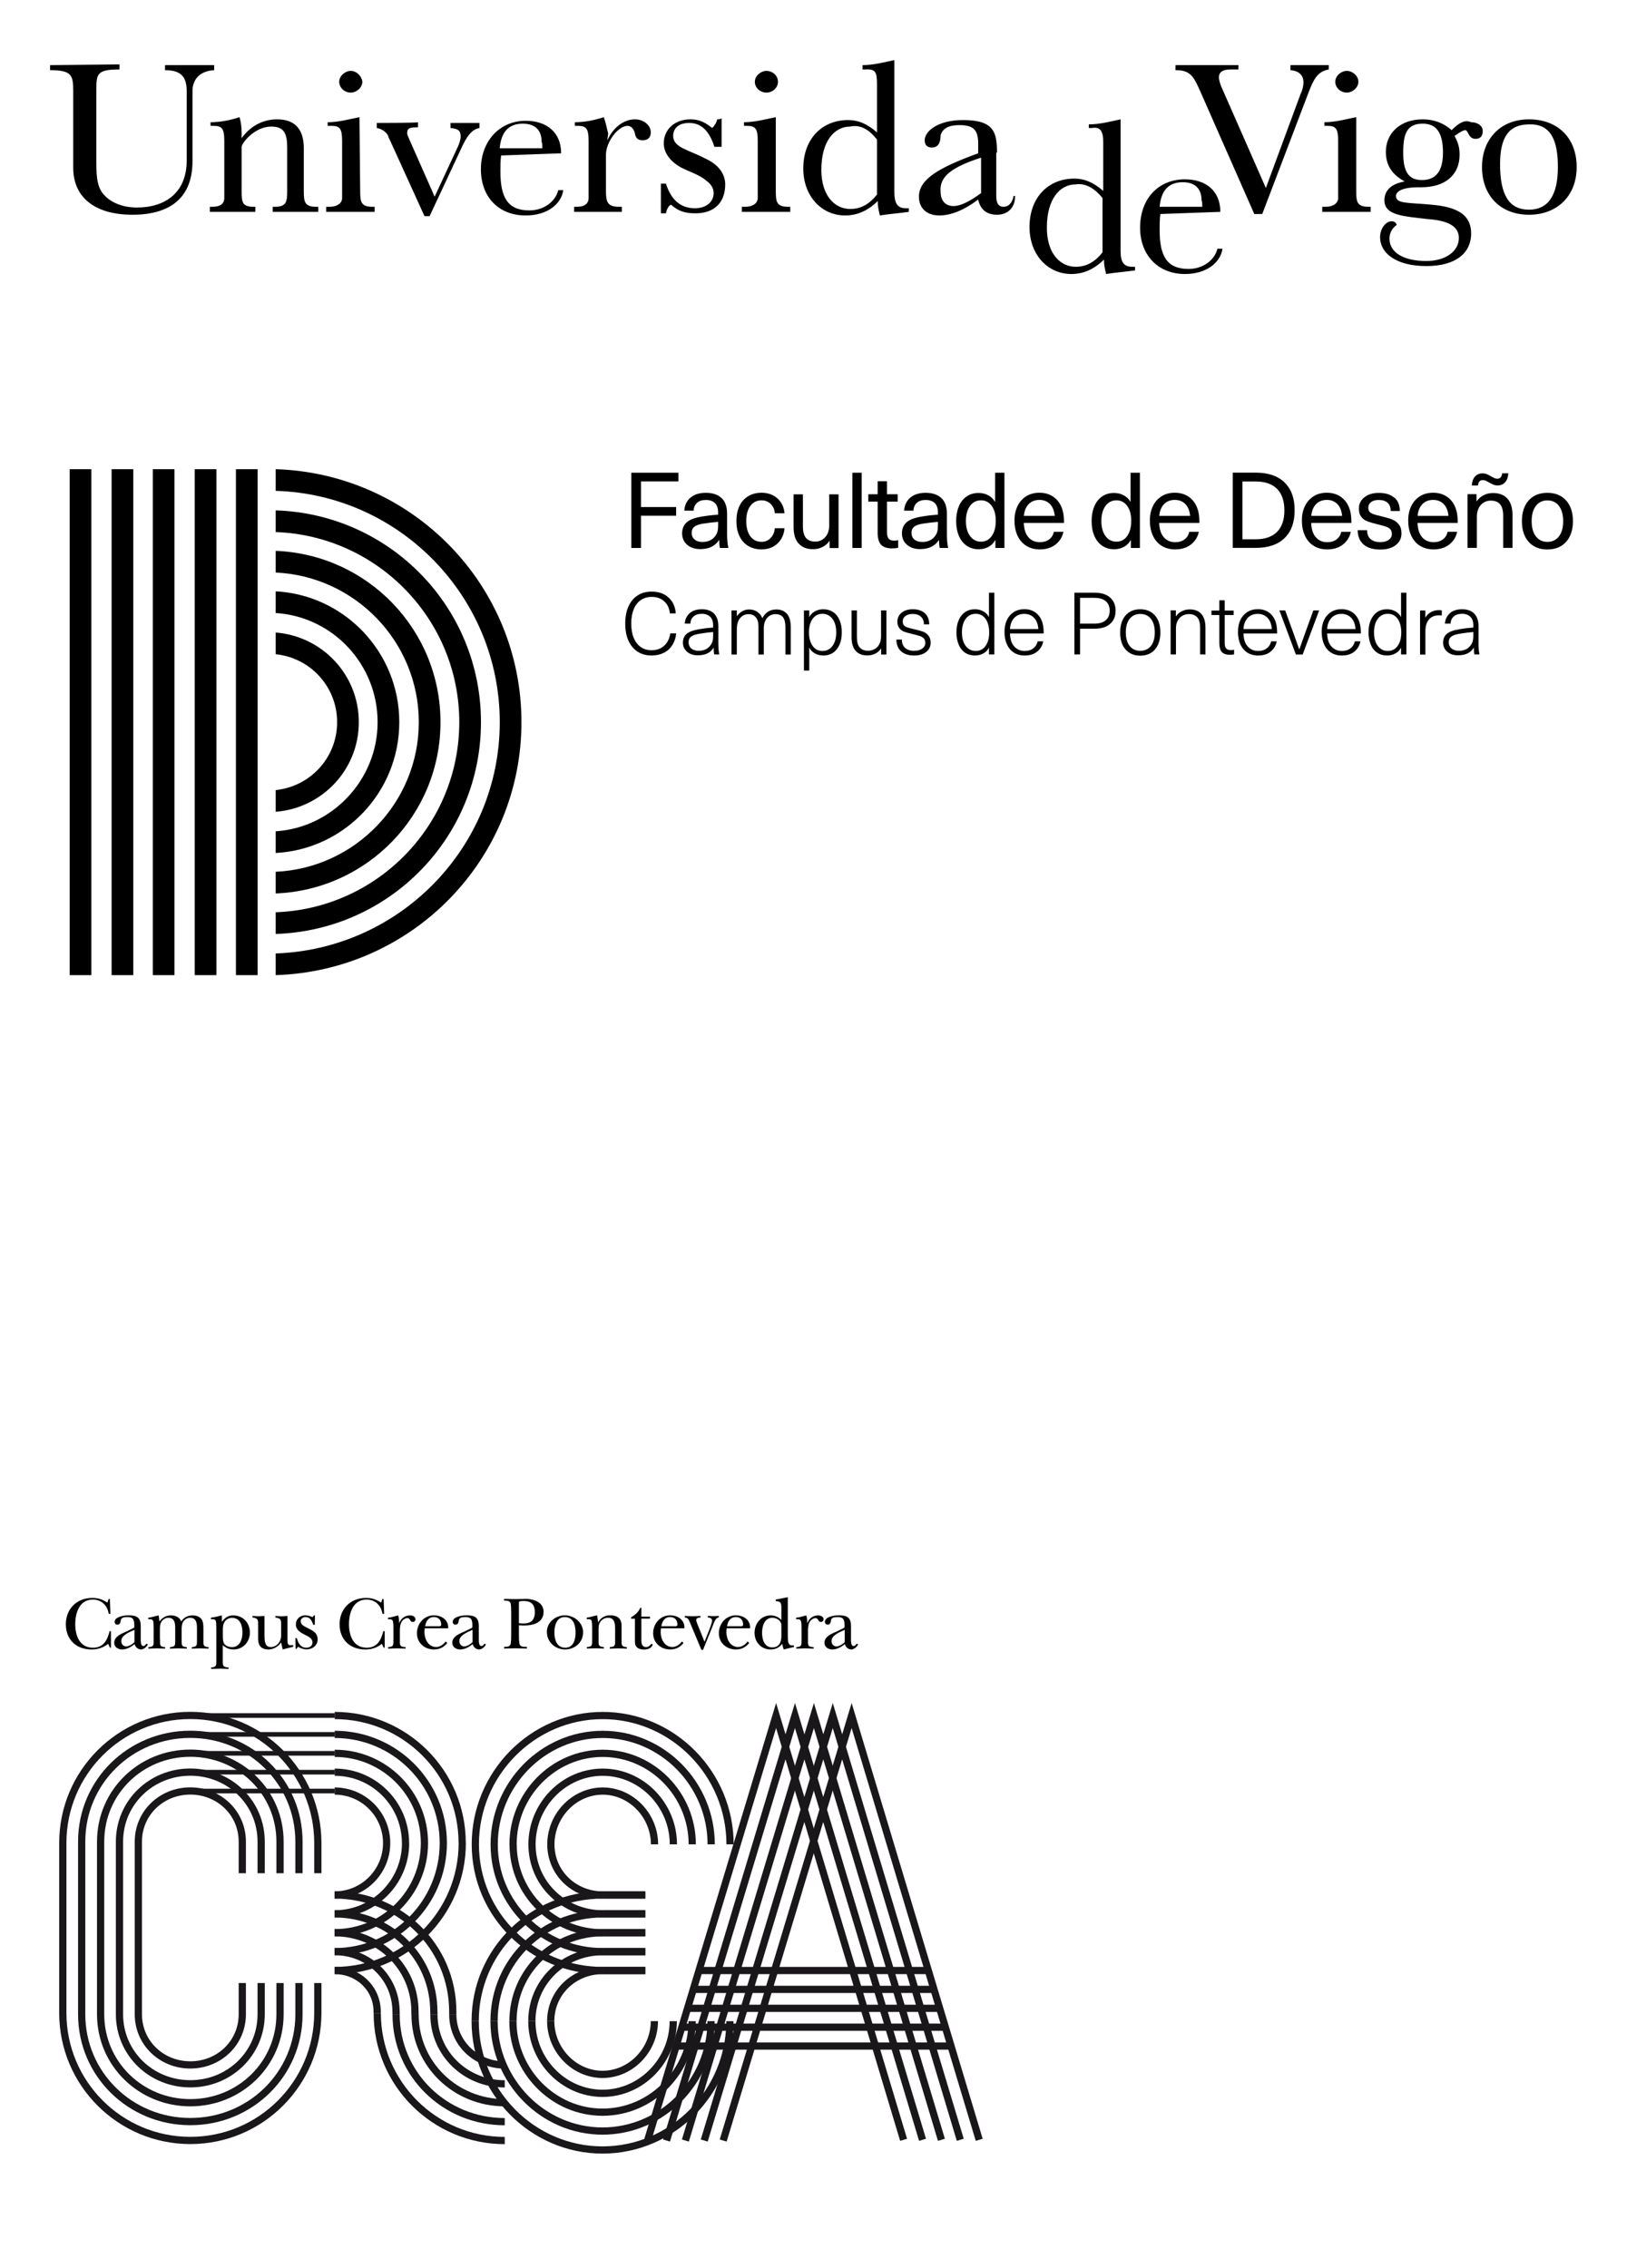<?xml version="1.0" encoding="UTF-8"?> <svg xmlns="http://www.w3.org/2000/svg" id="Capa_1" data-name="Capa 1" viewBox="0 0 225.09 313.77"><defs><style> .cls-1, .cls-2 { fill: none; stroke: #1a171b; stroke-miterlimit: 3.86; } .cls-2 { stroke-width: .64px; } </style></defs><path d="m6.93,9.01v.7c3,0,3.2.7,3.2,2.9v10.6c0,4.1,3,6.5,8.2,6.5,5.5,0,8.3-2.6,8.3-7.4v-9.7c0-1.7,1.1-2.8,3-2.9v-.7h-6.8v.7c2.1,0,3,.8,3,2.9v9.6c0,4.3-2.8,6.5-6.9,6.5-2,0-3.5-.7-4.4-1.6-1-1-1.2-2.3-1.2-4.5v-10.2c0-2.2.1-2.8,3.2-2.8v-.7l-9.6.1h0Zm26.5,17.5v-6.2c0-.5,1.8-2.8,4.1-2.8,1.8,0,2.2,1,2.2,2.9v6c0,1.5-.1,2.2-1.7,2.2h-.3v.7h6.3v-.7h-.3c-1.6,0-1.7-.7-1.7-2.2v-5.9c0-2.6-1.2-4-3.7-4-1.8,0-3.6.8-4.9,2.6v-.7c0-.8-.1-1.6-.3-2.2-1.2.4-2.6.7-4,.7v.5h.4c1.2,0,1.5.4,1.5,2.1v7.9c0,.7-.5,1.2-1.6,1.2h-.4v.7h6.3v-.7h-.2c-1.6,0-1.7-.6-1.7-2.1m15.1-16.7c-.8,0-1.6.7-1.6,1.5s.7,1.5,1.6,1.5c.8,0,1.6-.7,1.6-1.5-.1-.8-.8-1.5-1.6-1.5m1.2,6.4c-1.5.3-2.9.7-4.4.7v.5h.5c1.2,0,1.5.4,1.5,2.1v7.9c0,.7-.7,1.2-1.7,1.2h-.5v.7h6.7v-.7h-.3c-1.6,0-1.7-.7-1.7-2.2l-.1-10.2h0Zm2.4.8v.7c1.1.2,1.6,1,1.6,1.2,0,.1.2.4.5,1.1l4.5,9.9h.7l4.3-9.2c.8-1.8,1.5-2.8,2.6-3v-.7h-4v.7c1.1.1,1.4.4,1.4,1.2,0,.2-.1.7-.3,1.2l-3.3,7.1-3.4-7.7c-.2-.5-.4-.8-.4-1.1,0-.7.4-.8,1.5-.8v-.7c-.2.1-5.7.1-5.7.1Zm22.9,3.5h-5.9c.2-2.2,1.2-3.4,3.2-3.4,1.6,0,2.6.8,2.6,2.5.1.2.1.5.1.9m2.6.7h0c0-2.9-2-4.5-4.9-4.5-3.6,0-6.2,2.8-6.2,6.7s2.5,6.4,6.2,6.4c2.9,0,4.9-1.5,5.2-3.5h-.7c-.4,1.6-2,2.8-4,2.8-3,0-4-1.8-4-5.4,0-.7,0-1.5.1-2.2l8.3-.3h0Zm5.9-5c-1.2.4-2.6.7-4,.7v.5h.4c1.2,0,1.5.4,1.5,2.1v7.9c0,.7-.5,1.2-1.6,1.2h-.4v.7h6.6v-.7h-.4c-1.6,0-1.8-.7-1.8-2.2v-5c0-1.8,1.7-4,3-4,.4,0,.8.3,1,1,.1.7.4,1,1.1,1s1.1-.4,1.1-1.1c0-1-1-1.8-2.2-1.8-1.5,0-3,1.1-3.8,2.9,0-.3.1-.7.1-1-.2-.7-.3-1.4-.6-2.2m15.7.3c-.1.4-.3.8-.7,1.2-1-.8-1.8-1.2-3-1.2-2.3,0-3.7,1.5-3.7,3.3,0,1.2.7,2.3,2.1,3.2,1.2.7,2.8,1.1,3.8,2,.7.5,1,1.1,1,1.7,0,1.2-1,2.1-2.6,2.1-2,0-3.3-1.2-4-3.4h-.7v4.1h.7c.1-.5.3-1,.7-1.2,1.1,1,2.1,1.2,3.4,1.2,2.6,0,4.1-1.5,4.1-4,0-1.5-1-2.8-2.8-3.6-2.3-1.2-4.4-1.5-4.4-3.1,0-1.1.8-1.8,2.2-1.8,1.7,0,2.8,1.1,3.5,3.3h1v-4c0,.2-.6.2-.6.2Zm6.8-6.7c-.8,0-1.6.7-1.6,1.5s.7,1.5,1.6,1.5,1.6-.7,1.6-1.5c0-.8-.7-1.5-1.6-1.5m1.3,6.4c-1.5.3-2.9.7-4.4.7v.5h.4c1.2,0,1.5.4,1.5,2.1v7.9c0,.7-.7,1.2-1.7,1.2h-.5v.7h6.7v-.7h-.3c-1.6,0-1.7-.7-1.7-2.2v-10.2h0Zm14,3.1v7.6c-1.1,1.4-2.3,2-3.7,2-2.2,0-4-1.9-4-5.4,0-4,1.8-6,4-6,1.4-.3,2.6.4,3.7,1.8m0-7.7v6.7c-1.4-1.2-2.6-1.7-4-1.7-3.6,0-6.2,2.6-6.2,6.7,0,3.8,2.5,6.5,5.8,6.5,1.7,0,3.2-.7,4.5-2,0,.7.1,1.2.3,2,1.2-.2,2.6-.3,4-.5v-.5h-.4c-1.2,0-1.6-.7-1.6-2.3V8.31c-1.4.3-2.9.7-4.4.7v.6h.4c1.4-.1,1.6.4,1.6,2m16.6,9.5c0-2.8-.4-4.5-4.7-4.5-3.4,0-5.3,1.5-5.3,2.8,0,.7.4,1,1,1,1.1,0,1.2-1.1,1.2-1.7.3-1,1.2-1.4,2.6-1.4,2,0,2.6.7,2.6,2.6v1.3c-5.5,2-8.2,3.6-8.2,6,0,1.6,1.1,2.6,2.8,2.6,1.6,0,3.4-.7,5.4-2.2.3,1.4,1.2,2.1,2.6,2.1,1.5,0,2.5-1,2.5-2.5v-.1h-.2c-.2,1-.7,1.5-1.4,1.5s-1-.5-1-1.5v-6h.1Zm-2.2.7v4.9c-1.6,1.2-2.9,1.8-3.8,1.8-1.1,0-1.8-.7-1.8-2-.2-2.1,1.6-3.4,5.6-4.7m16.8,5.6v7.5c-1.1,1.4-2.3,2-3.7,2-2.2,0-4-1.9-4-5.4,0-4,1.8-6,4-6,1.3-.2,2.6.5,3.7,1.9m.1-7.7v6.7c-1.4-1.2-2.6-1.7-4-1.7-3.6,0-6.2,2.6-6.2,6.7,0,3.8,2.5,6.5,5.8,6.5,1.7,0,3.2-.7,4.5-2,0,.7.1,1.2.3,2,1.2-.2,2.6-.3,4-.5v-.5h-.4c-1.2,0-1.6-.7-1.6-2.2v-18.2c-1.4.3-2.9.7-4.4.7v.5h.4c1.2-.2,1.6.4,1.6,2m13.7,8.9h-5.9c.2-2.2,1.2-3.4,3.2-3.4,1.6,0,2.6.8,2.6,2.5.1.2.1.5.1.9m2.5.7h0c0-2.9-2-4.5-4.9-4.5-3.6,0-6.2,2.6-6.2,6.7,0,3.8,2.5,6.4,6.2,6.4,2.9,0,4.9-1.5,5.2-3.5h-.7c-.4,1.6-2,2.8-4,2.8-3,0-4-1.8-4-5.4,0-.7,0-1.4.1-2.2l8.3-.3h0Zm-6.2-20.3v.7h.1c2.1,0,2.5,1.1,3.4,3.1l7.4,16.8h1.1l6.4-16.8c.7-1.8,1.2-2.9,2.8-3.2v-.6h-5.3v.7c1.2.1,1.8.7,1.8,1.7,0,.4-.1,1-.4,1.6l-4.8,13-6.2-14.1c-.2-.5-.3-1-.3-1.2,0-.7.5-1.1,1.6-1.1h1.1v-.6h-8.7Zm23.7.8c-.8,0-1.6.7-1.6,1.5s.7,1.5,1.6,1.5c.8,0,1.6-.7,1.6-1.5s-.8-1.5-1.6-1.5m1.3,6.4c-1.5.3-2.9.7-4.4.7v.5h.4c1.2,0,1.5.4,1.5,2.1v7.9c0,.7-.7,1.2-1.7,1.2h-.5v.7h6.7v-.7h-.3c-1.6,0-1.7-.7-1.7-2.2v-10.2h0Zm13.2,1.8c-1.1-1-2.5-1.5-4-1.5-3.1,0-5.1,1.9-5.1,4.5,0,1.8.8,3.1,2.6,4.1-1.8.3-2.8,1.2-2.8,2.6,0,2.1,2.6,2.2,6,2.6,2.8.2,4.3,1,4.3,2.6,0,1.9-1.9,3.2-4.5,3.2-3.2,0-5.1-1.2-5.1-3.1,0-.7.3-1.4,1-1.9-.1-.3-.3-.5-.7-.5-.8,0-1.6,1-1.6,2.2,0,2.2,2.2,4,6.4,4s6.2-1.9,6.2-4.5-1.9-3.7-5.6-4c-3.2-.3-4.8-.1-4.8-1.2,0-.7,1.1-1.2,3-1.2h.5c3.3,0,5.3-1.7,5.3-4.5,0-1-.2-1.7-.7-2.6.7-.5,1.2-.8,1.5-.8.4,0,.4,1.2,1.4,1.2.7,0,1-.4,1-1.1s-.7-1.2-1.6-1.2c-.9-.4-1.7.1-2.7,1.1m-4-.9c2,0,2.8,1.4,2.8,4s-1,3.8-2.9,3.8-2.6-1.2-2.6-3.8.5-4,2.7-4m18.7,6c0,4-1.4,5.9-4,5.9-2.8,0-4-2.1-4-6.3,0-3.7,1.2-5.5,4-5.5,2.9-.1,4,2,4,5.9m-10.5,0c0,4,2.6,6.6,6.5,6.6s6.6-2.6,6.6-6.6-2.6-6.6-6.6-6.6-6.5,2.8-6.5,6.6"></path><g><g><path d="m72.14,99.91c0-19-15.1-34.4-34-35v3c17.2.5,31,14.7,31,32s-13.8,31.4-31,32v3c18.9-.6,34-16,34-35Z"></path><path d="m66.54,99.91c0-15.9-12.6-28.8-28.4-29.3v3c14.1.5,25.4,12.1,25.4,26.3s-11.3,25.8-25.4,26.3v3c15.8-.5,28.4-13.4,28.4-29.3Z"></path><path d="m60.94,99.91c0-12.8-10.1-23.2-22.8-23.7v3c11,.5,19.8,9.6,19.8,20.7s-8.8,20.2-19.8,20.7v3c12.7-.5,22.8-10.9,22.8-23.7Z"></path><path d="m55.24,99.91c0-9.7-7.6-17.6-17.1-18.1v3c7.9.5,14.1,7.1,14.1,15.1s-6.3,14.6-14.1,15.1v3c9.5-.5,17.1-8.4,17.1-18.1Z"></path><path d="m49.64,99.91c0-6.6-5.1-11.9-11.5-12.4v3c4.8.5,8.5,4.5,8.5,9.4s-3.7,8.9-8.5,9.4v3c6.4-.5,11.5-5.8,11.5-12.4Z"></path><rect x="9.64" y="64.91" width="3" height="70"></rect><rect x="15.44" y="64.91" width="3" height="70"></rect><rect x="21.14" y="64.91" width="3" height="70"></rect><rect x="26.94" y="64.91" width="3" height="70"></rect><rect x="32.64" y="64.91" width="3" height="70"></rect></g><g><path d="m88.68,66.6v3.55h4.86v1.2h-4.86v4.46h-1.34v-10.41h6.52v1.2h-5.18Z"></path><path d="m99.82,68.9c.51.48.77,1.2.77,2.16v2.85c0,.75.06,1.38.18,1.9h-1.17c-.07-.31-.1-.67-.1-1.08h-.03c-.26.4-.61.71-1.04.92-.43.21-.94.32-1.54.32-.76,0-1.37-.2-1.83-.61-.46-.4-.69-.93-.69-1.57s.21-1.15.64-1.53c.42-.38,1.15-.65,2.19-.81.72-.12,1.44-.2,2.15-.25v-.29c0-.59-.15-1.03-.45-1.32-.3-.28-.71-.42-1.24-.42s-.94.13-1.23.4c-.29.27-.45.63-.47,1.08h-1.29c.04-.73.32-1.33.83-1.78s1.23-.69,2.15-.69,1.65.24,2.16.72Zm-2.42,3.52c-.62.1-1.07.24-1.32.44-.26.2-.39.48-.39.85,0,.39.13.7.4.93.27.23.64.34,1.12.34.3,0,.59-.05.86-.15s.5-.25.68-.43c.22-.23.38-.47.47-.72.09-.25.13-.59.13-1.03v-.45c-.75.06-1.4.14-1.94.23Z"></path><path d="m106.94,68.53c.46.24.83.57,1.11,1,.28.43.44.92.49,1.48h-1.34c-.05-.53-.24-.96-.58-1.29-.34-.33-.76-.5-1.26-.5-.65,0-1.17.26-1.55.77-.38.51-.57,1.21-.57,2.1s.19,1.59.56,2.1.89.77,1.56.77c.51,0,.93-.18,1.26-.53.34-.36.53-.81.58-1.35h1.34c-.05.57-.21,1.07-.48,1.51-.27.44-.64.79-1.1,1.04-.46.25-.99.38-1.59.38-.71,0-1.33-.16-1.86-.48s-.93-.77-1.21-1.36c-.28-.59-.42-1.28-.42-2.08s.14-1.49.42-2.08c.28-.59.69-1.04,1.21-1.36.53-.32,1.15-.48,1.86-.48.58,0,1.11.12,1.57.36Z"></path><path d="m110.48,75.2c-.46-.52-.69-1.28-.69-2.28v-4.53h1.29v4.43c0,.75.15,1.29.44,1.62.29.33.72.49,1.27.49s1-.2,1.37-.61c.37-.4.56-.96.56-1.67v-4.26h1.29v7.43h-1.24v-.98h-.03c-.23.35-.55.63-.94.83-.4.21-.84.31-1.32.31-.86,0-1.52-.26-1.98-.78Z"></path><path d="m117.92,75.81v-10.41h1.29v10.41h-1.29Z"></path><path d="m124.26,74.73v1.05c-.21.06-.49.09-.82.09-.71,0-1.23-.17-1.54-.5s-.48-.88-.48-1.64v-4.33h-1.29v-1.02h1.29v-1.8h1.29v1.8h1.48v1.02h-1.48v4.2c0,.43.08.74.23.92.16.19.42.28.79.28.21,0,.38-.02.53-.07Z"></path><path d="m130.23,68.9c.51.48.77,1.2.77,2.16v2.85c0,.75.06,1.38.18,1.9h-1.17c-.07-.31-.1-.67-.1-1.08h-.03c-.26.4-.61.71-1.04.92-.43.21-.94.32-1.54.32-.76,0-1.37-.2-1.83-.61-.46-.4-.69-.93-.69-1.57s.21-1.15.64-1.53c.42-.38,1.15-.65,2.19-.81.72-.12,1.44-.2,2.15-.25v-.29c0-.59-.15-1.03-.45-1.32-.3-.28-.71-.42-1.24-.42s-.94.13-1.23.4c-.29.27-.45.63-.47,1.08h-1.29c.04-.73.32-1.33.83-1.78s1.23-.69,2.15-.69,1.65.24,2.16.72Zm-2.42,3.52c-.62.1-1.07.24-1.32.44-.26.2-.39.48-.39.85,0,.39.13.7.4.93.27.23.64.34,1.12.34.3,0,.59-.05.86-.15s.5-.25.68-.43c.22-.23.38-.47.47-.72.09-.25.13-.59.13-1.03v-.45c-.75.06-1.4.14-1.94.23Z"></path><path d="m137.71,75.81v-1.08h-.03c-.21.39-.51.7-.91.92-.41.22-.86.34-1.37.34-.62,0-1.17-.16-1.65-.48-.47-.32-.84-.78-1.09-1.37-.25-.59-.38-1.27-.38-2.05s.13-1.46.38-2.05c.25-.59.61-1.04,1.08-1.36.47-.32,1.01-.48,1.64-.48.5,0,.95.11,1.35.33.4.22.71.51.91.88h.03v-4.01h1.29v10.41h-1.26Zm-3.51-5.81c-.38.52-.57,1.21-.57,2.08s.19,1.56.57,2.08c.38.52.89.78,1.52.78s1.11-.26,1.48-.78c.37-.52.56-1.21.56-2.09s-.18-1.57-.56-2.08c-.37-.51-.86-.77-1.48-.77s-1.14.26-1.52.77Z"></path><path d="m145.15,74.62c.35-.26.56-.61.65-1.04h1.32c-.14.69-.49,1.27-1.06,1.73-.57.46-1.31.7-2.21.7-.72,0-1.35-.17-1.87-.5-.53-.33-.93-.8-1.21-1.4-.28-.6-.42-1.31-.42-2.12,0-.73.14-1.39.42-1.97.28-.58.68-1.03,1.2-1.36.52-.33,1.13-.49,1.83-.49.83,0,1.53.23,2.1.69s.95,1.09,1.15,1.9c.1.4.15.93.15,1.59h-5.56c.03.88.25,1.54.65,1.99.4.45.92.67,1.56.67.53,0,.96-.13,1.31-.39Zm-2.83-4.88c-.38.39-.61.93-.67,1.63h4.27c-.07-.71-.29-1.26-.67-1.64-.38-.38-.86-.57-1.45-.57s-1.1.19-1.48.58Z"></path><path d="m156.45,75.81v-1.08h-.03c-.21.39-.51.7-.91.92-.41.22-.86.34-1.37.34-.62,0-1.17-.16-1.65-.48-.47-.32-.84-.78-1.09-1.37-.25-.59-.38-1.27-.38-2.05s.13-1.46.38-2.05c.25-.59.61-1.04,1.08-1.36.47-.32,1.01-.48,1.64-.48.5,0,.95.11,1.35.33.4.22.71.51.91.88h.03v-4.01h1.29v10.41h-1.26Zm-3.51-5.81c-.38.52-.57,1.21-.57,2.08s.19,1.56.57,2.08c.38.52.89.78,1.52.78s1.11-.26,1.48-.78c.37-.52.56-1.21.56-2.09s-.18-1.57-.56-2.08c-.37-.51-.86-.77-1.48-.77s-1.14.26-1.52.77Z"></path><path d="m163.88,74.62c.35-.26.56-.61.65-1.04h1.32c-.14.69-.49,1.27-1.06,1.73-.57.46-1.31.7-2.21.7-.72,0-1.35-.17-1.87-.5-.53-.33-.93-.8-1.21-1.4-.28-.6-.42-1.31-.42-2.12,0-.73.14-1.39.42-1.97.28-.58.68-1.03,1.2-1.36.52-.33,1.13-.49,1.83-.49.83,0,1.53.23,2.1.69s.95,1.09,1.15,1.9c.1.4.15.93.15,1.59h-5.56c.03.88.25,1.54.65,1.99.4.45.92.67,1.56.67.53,0,.96-.13,1.31-.39Zm-2.83-4.88c-.38.39-.61.93-.67,1.63h4.27c-.07-.71-.29-1.26-.67-1.64-.38-.38-.86-.57-1.45-.57s-1.1.19-1.48.58Z"></path><path d="m177.71,66.75c.94.9,1.4,2.19,1.4,3.85s-.47,2.95-1.4,3.85-2.27,1.35-3.99,1.35h-3.17v-10.41h3.17c1.73,0,3.06.45,3.99,1.35Zm-5.82,7.86h1.81c1.3,0,2.29-.34,2.97-1.02s1.02-1.68,1.02-2.98-.34-2.3-1.02-2.98c-.68-.68-1.67-1.02-2.97-1.02h-1.81v8.01Z"></path><path d="m184.91,74.62c.35-.26.56-.61.65-1.04h1.32c-.14.69-.49,1.27-1.06,1.73-.57.46-1.31.7-2.21.7-.72,0-1.35-.17-1.87-.5-.53-.33-.93-.8-1.21-1.4-.28-.6-.42-1.31-.42-2.12,0-.73.14-1.39.42-1.97.28-.58.68-1.03,1.2-1.36.52-.33,1.13-.49,1.83-.49.83,0,1.53.23,2.1.69s.95,1.09,1.15,1.9c.1.4.15.93.15,1.59h-5.56c.03.88.25,1.54.65,1.99.4.45.92.67,1.56.67.53,0,.96-.13,1.31-.39Zm-2.83-4.88c-.38.39-.61.93-.67,1.63h4.27c-.07-.71-.29-1.26-.67-1.64-.38-.38-.86-.57-1.45-.57s-1.1.19-1.48.58Z"></path><path d="m192.9,68.83c.51.44.76,1.06.76,1.87h-1.26c0-.5-.14-.88-.43-1.14-.29-.26-.69-.39-1.22-.39-.45,0-.8.09-1.06.29-.26.19-.39.45-.39.77,0,.25.06.45.18.58.12.14.29.24.52.32s.58.18,1.08.29c.64.16,1.14.3,1.5.44.36.14.66.36.92.67.26.31.39.73.39,1.27,0,.67-.27,1.21-.8,1.62s-1.25.61-2.14.61c-.99,0-1.75-.23-2.29-.69s-.82-1.12-.83-1.99h1.3c0,.53.16.93.47,1.22.32.29.77.43,1.35.43.49,0,.88-.1,1.17-.31.29-.21.44-.47.44-.8,0-.28-.07-.5-.21-.66-.14-.16-.34-.28-.6-.37-.26-.09-.68-.21-1.24-.34-.59-.15-1.05-.28-1.36-.4-.31-.12-.58-.32-.81-.6-.23-.28-.34-.67-.34-1.18,0-.63.26-1.15.77-1.55.51-.4,1.17-.6,1.98-.6.92,0,1.63.22,2.13.66Z"></path><path d="m199.62,74.62c.35-.26.56-.61.65-1.04h1.32c-.14.69-.49,1.27-1.06,1.73-.57.46-1.31.7-2.21.7-.72,0-1.35-.17-1.87-.5-.53-.33-.93-.8-1.21-1.4-.28-.6-.42-1.31-.42-2.12,0-.73.14-1.39.42-1.97.28-.58.68-1.03,1.2-1.36.52-.33,1.13-.49,1.83-.49.83,0,1.53.23,2.1.69s.95,1.09,1.15,1.9c.1.4.15.93.15,1.59h-5.56c.03.88.25,1.54.65,1.99.4.45.92.67,1.56.67.53,0,.96-.13,1.31-.39Zm-2.83-4.88c-.38.39-.61.93-.67,1.63h4.27c-.07-.71-.29-1.26-.67-1.64-.38-.38-.86-.57-1.45-.57s-1.1.19-1.48.58Z"></path><path d="m208.55,68.99c.47.52.7,1.28.7,2.28v4.53h-1.29v-4.43c0-.75-.15-1.29-.44-1.62-.29-.33-.72-.49-1.27-.49s-1.02.2-1.38.6c-.37.4-.55.96-.55,1.68v4.26h-1.29v-7.43h1.24v.98h.03c.23-.35.55-.63.94-.83.39-.21.83-.31,1.32-.31.86,0,1.52.26,1.99.78Zm-.32-2.27c-.26.29-.61.44-1.04.44-.21,0-.41-.04-.59-.11s-.38-.18-.61-.31c-.21-.12-.38-.2-.49-.25s-.23-.07-.36-.07c-.4,0-.62.25-.67.75h-.85c.03-.54.18-.95.44-1.24.26-.29.61-.44,1.04-.44.21,0,.41.04.59.11.18.07.38.18.61.31.21.12.38.2.49.25s.23.07.36.07c.39,0,.61-.25.67-.75h.85c-.03.54-.18.95-.44,1.24Z"></path><path d="m216.66,69.23c.63.7.95,1.66.95,2.87s-.32,2.17-.95,2.87c-.63.7-1.5,1.05-2.59,1.05s-1.95-.35-2.58-1.05c-.63-.7-.94-1.66-.94-2.87s.31-2.16.94-2.87c.63-.7,1.49-1.05,2.58-1.05s1.95.35,2.59,1.05Zm-4.18.77c-.39.51-.58,1.21-.58,2.1s.19,1.59.58,2.1c.39.51.92.77,1.59.77s1.22-.26,1.61-.77.58-1.21.58-2.1-.2-1.59-.58-2.1-.93-.77-1.61-.77-1.2.26-1.59.77Z"></path></g><g><path d="m91.88,82.24c.49.26.87.62,1.15,1.07.27.46.42.97.46,1.55h-.82c-.06-.7-.32-1.25-.77-1.66-.45-.41-1.03-.62-1.73-.62-.58,0-1.09.15-1.52.44-.43.3-.76.72-.98,1.28-.23.56-.34,1.21-.34,1.97s.11,1.42.34,1.97c.23.56.55.98.98,1.28.42.3.92.44,1.5.44.7,0,1.28-.21,1.74-.63s.74-.99.84-1.7h.82c-.06.62-.24,1.15-.53,1.61s-.68.82-1.17,1.07-1.06.38-1.7.38c-.74,0-1.39-.18-1.94-.53-.55-.36-.97-.87-1.27-1.53-.3-.66-.44-1.45-.44-2.36s.15-1.7.44-2.36c.3-.66.72-1.17,1.27-1.53.55-.36,1.2-.53,1.96-.53.66,0,1.23.13,1.72.39Z"></path><path d="m98.77,84.88c.4.39.61.98.61,1.75v2.41c0,.58.04,1.08.13,1.5h-.7c-.06-.27-.08-.58-.08-.92h-.02c-.42.7-1.14,1.04-2.17,1.04-.62,0-1.11-.16-1.49-.49s-.57-.75-.57-1.26.17-.93.52-1.22c.35-.3.95-.51,1.79-.65.58-.1,1.21-.17,1.87-.22v-.29c0-.54-.14-.95-.42-1.21-.28-.26-.66-.4-1.14-.4s-.88.12-1.15.37c-.27.24-.42.57-.44.99h-.78c.04-.59.27-1.07.68-1.44s.98-.55,1.7-.55,1.27.2,1.67.59Zm-1.89,2.78c-.6.09-1.02.22-1.26.41-.24.18-.36.45-.36.79s.13.65.38.86.6.32,1.05.32c.28,0,.54-.05.79-.14s.45-.23.62-.4c.22-.22.36-.45.44-.67s.12-.53.12-.92v-.47c-.52.04-1.11.11-1.78.22Z"></path><path d="m108.89,84.94c.34.41.51,1.02.51,1.83v3.78h-.74v-3.73c0-.67-.11-1.15-.34-1.43-.23-.28-.57-.42-1.03-.42-.49,0-.88.18-1.18.54s-.44.84-.44,1.43v3.61h-.74v-3.92c0-.52-.12-.93-.36-1.22s-.58-.44-1.01-.44c-.49,0-.88.19-1.18.56s-.44.88-.44,1.5v3.52h-.74v-6.1h.74v.79h.02c.44-.62,1.01-.92,1.7-.92.42,0,.78.11,1.1.32.32.21.56.51.71.89.19-.39.45-.69.78-.9s.71-.31,1.15-.31c.65,0,1.14.21,1.48.62Z"></path><path d="m115.26,84.68c.39.26.69.63.89,1.12.21.48.31,1.05.31,1.69s-.1,1.2-.31,1.69c-.21.48-.51.86-.89,1.12s-.84.39-1.36.39c-.43,0-.82-.1-1.16-.29-.34-.19-.6-.45-.76-.77h-.02v3.14h-.74v-8.32h.74v.9h.02c.16-.32.41-.58.76-.77.34-.19.73-.29,1.16-.29.52,0,.97.13,1.36.39Zm-2.84.94c-.34.47-.5,1.09-.5,1.87s.17,1.4.5,1.87c.34.47.79.7,1.36.7s1.05-.23,1.39-.7c.34-.46.52-1.09.52-1.87s-.17-1.41-.52-1.87-.81-.7-1.39-.7-1.02.23-1.36.7Z"></path><path d="m118.37,90.04c-.37-.42-.56-1.05-.56-1.88v-3.71h.74v3.67c0,.69.13,1.18.4,1.47.26.29.65.44,1.16.44.32,0,.62-.08.89-.23.27-.15.49-.38.65-.67.16-.3.24-.65.24-1.07v-3.61h.74v6.1h-.73v-.83h-.02c-.18.3-.44.53-.77.7-.33.17-.71.26-1.12.26-.7,0-1.24-.21-1.61-.64Z"></path><path d="m127.95,84.84c.4.36.6.88.61,1.54h-.74c0-.46-.14-.81-.41-1.06-.27-.25-.65-.38-1.14-.38-.42,0-.75.09-1,.28-.25.18-.38.43-.38.73,0,.24.05.42.16.55.1.13.25.22.44.29.19.06.5.15.94.25.53.12.94.23,1.24.34.3.11.55.28.76.53s.32.58.32,1.01c0,.53-.21.96-.62,1.28-.42.33-.97.49-1.66.49-.77,0-1.37-.19-1.8-.58-.43-.38-.65-.93-.66-1.63h.76c0,.5.15.88.44,1.15.3.27.72.41,1.26.41.46,0,.83-.1,1.11-.3.28-.2.43-.46.43-.78,0-.26-.06-.47-.18-.61-.12-.14-.3-.26-.53-.34-.23-.08-.6-.18-1.1-.3-.47-.11-.84-.22-1.1-.31s-.48-.26-.67-.48c-.18-.22-.28-.53-.28-.92,0-.51.2-.93.59-1.24.4-.32.91-.47,1.53-.47.72,0,1.28.18,1.68.55Z"></path><path d="m136.82,90.55v-.92h-.02c-.16.32-.41.58-.76.77-.34.19-.73.29-1.16.29-.52,0-.97-.13-1.36-.39-.39-.26-.69-.63-.89-1.12s-.31-1.05-.31-1.69.1-1.2.31-1.69c.21-.48.51-.86.89-1.12.39-.26.84-.39,1.36-.39.43,0,.82.1,1.16.29.34.19.6.45.76.77h.02v-3.35h.74v8.54h-.74Zm-3.22-4.93c-.34.46-.52,1.09-.52,1.87s.17,1.41.52,1.87c.34.46.81.7,1.39.7s1.02-.23,1.36-.7c.34-.47.5-1.09.5-1.87s-.17-1.4-.5-1.87-.79-.7-1.36-.7-1.05.23-1.39.7Z"></path><path d="m142.95,89.7c.31-.24.52-.57.61-.97h.77c-.1.56-.38,1.03-.82,1.4-.44.38-1.03.56-1.76.56-.86,0-1.54-.3-2.04-.89-.5-.6-.74-1.4-.74-2.42,0-.6.11-1.13.33-1.6.22-.47.54-.83.95-1.1.41-.26.9-.4,1.46-.4.68,0,1.25.19,1.7.58s.75.92.88,1.6c.06.29.1.68.1,1.18h-4.66c.02.78.21,1.38.59,1.8s.86.62,1.44.62c.49,0,.89-.12,1.2-.37Zm-2.63-4.21c-.36.38-.56.89-.59,1.54h3.92c-.04-.66-.24-1.18-.59-1.55-.35-.37-.81-.55-1.37-.55s-1.02.19-1.38.56Z"></path><path d="m153.58,82.67c.5.44.76,1.05.76,1.82s-.25,1.38-.76,1.82c-.5.45-1.22.67-2.16.67h-2v3.56h-.78v-8.54h2.78c.94,0,1.66.22,2.16.67Zm-4.16,3.61h1.99c.69,0,1.21-.16,1.57-.47.36-.31.54-.75.54-1.32s-.18-1-.54-1.31c-.36-.31-.88-.47-1.57-.47h-1.99v3.56Z"></path><path d="m159.79,85.15c.5.57.74,1.35.74,2.35s-.25,1.77-.74,2.35c-.5.57-1.18.86-2.04.86s-1.54-.29-2.04-.86c-.5-.57-.74-1.35-.74-2.35s.25-1.77.74-2.35c.5-.57,1.18-.86,2.04-.86s1.54.29,2.04.86Zm-3.51.47c-.36.46-.53,1.08-.53,1.87s.18,1.42.53,1.87c.36.46.85.68,1.47.68s1.13-.23,1.48-.68c.36-.46.53-1.08.53-1.87s-.18-1.42-.53-1.87c-.36-.46-.85-.68-1.48-.68s-1.11.23-1.47.68Z"></path><path d="m166.21,84.95c.37.42.56,1.05.56,1.88v3.71h-.74v-3.67c0-.69-.13-1.18-.4-1.47-.26-.29-.65-.44-1.16-.44-.32,0-.62.08-.89.23-.27.15-.49.38-.65.67-.16.3-.24.65-.24,1.07v3.61h-.74v-6.1h.73v.83h.02c.19-.3.45-.53.79-.7s.7-.26,1.11-.26c.7,0,1.24.21,1.61.64Z"></path><path d="m170.73,89.89v.64c-.18.04-.36.06-.55.06-.53,0-.91-.13-1.14-.38s-.35-.68-.35-1.26v-3.86h-1.09v-.62h1.09v-1.42h.74v1.42h1.24v.62h-1.24v3.85c0,.36.07.62.2.77.13.16.36.23.68.23.15,0,.29-.02.42-.05Z"></path><path d="m175.25,89.7c.31-.24.52-.57.61-.97h.77c-.1.56-.38,1.03-.82,1.4-.44.38-1.03.56-1.76.56-.86,0-1.54-.3-2.04-.89-.5-.6-.74-1.4-.74-2.42,0-.6.11-1.13.33-1.6.22-.47.54-.83.95-1.1.41-.26.9-.4,1.46-.4.68,0,1.25.19,1.7.58s.75.92.88,1.6c.06.29.1.68.1,1.18h-4.66c.02.78.21,1.38.59,1.8s.86.62,1.44.62c.49,0,.89-.12,1.2-.37Zm-2.63-4.21c-.36.38-.56.89-.59,1.54h3.92c-.04-.66-.24-1.18-.59-1.55-.35-.37-.81-.55-1.37-.55s-1.02.19-1.38.56Z"></path><path d="m179.28,90.55l-2.28-6.1h.8l.96,2.64.98,2.74h.02l.98-2.74.96-2.64h.8l-2.28,6.1h-.96Z"></path><path d="m186.83,89.7c.31-.24.52-.57.61-.97h.77c-.1.56-.38,1.03-.82,1.4-.44.38-1.03.56-1.76.56-.86,0-1.54-.3-2.04-.89-.5-.6-.74-1.4-.74-2.42,0-.6.11-1.13.33-1.6.22-.47.54-.83.95-1.1.41-.26.9-.4,1.46-.4.68,0,1.25.19,1.7.58s.75.92.88,1.6c.06.29.1.68.1,1.18h-4.66c.02.78.21,1.38.59,1.8s.86.62,1.44.62c.49,0,.89-.12,1.2-.37Zm-2.63-4.21c-.36.38-.56.89-.59,1.54h3.92c-.04-.66-.24-1.18-.59-1.55-.35-.37-.81-.55-1.37-.55s-1.02.19-1.38.56Z"></path><path d="m193.83,90.55v-.92h-.02c-.16.32-.41.58-.76.77-.34.19-.73.29-1.16.29-.52,0-.97-.13-1.36-.39-.39-.26-.69-.63-.89-1.12s-.31-1.05-.31-1.69.1-1.2.31-1.69c.21-.48.51-.86.89-1.12.39-.26.84-.39,1.36-.39.43,0,.82.1,1.16.29.34.19.6.45.76.77h.02v-3.35h.74v8.54h-.74Zm-3.22-4.93c-.34.46-.52,1.09-.52,1.87s.17,1.41.52,1.87c.34.46.81.7,1.39.7s1.02-.23,1.36-.7c.34-.47.5-1.09.5-1.87s-.17-1.4-.5-1.87-.79-.7-1.36-.7-1.05.23-1.39.7Z"></path><path d="m199.47,84.44v.71c-.13-.02-.26-.02-.38-.02-.61,0-1.08.19-1.4.58-.33.38-.49.93-.49,1.63v3.22h-.74v-6.1h.73v.96h.02c.2-.33.46-.58.78-.75.32-.17.68-.26,1.08-.26.15,0,.29.01.41.04Z"></path><path d="m203.94,84.88c.4.39.61.98.61,1.75v2.41c0,.58.04,1.08.13,1.5h-.7c-.06-.27-.08-.58-.08-.92h-.02c-.42.7-1.14,1.04-2.17,1.04-.62,0-1.11-.16-1.49-.49s-.57-.75-.57-1.26.17-.93.52-1.22c.35-.3.95-.51,1.79-.65.58-.1,1.21-.17,1.87-.22v-.29c0-.54-.14-.95-.42-1.21-.28-.26-.66-.4-1.14-.4s-.88.12-1.15.37c-.27.24-.42.57-.44.99h-.78c.04-.59.27-1.07.68-1.44s.98-.55,1.7-.55,1.27.2,1.67.59Zm-1.89,2.78c-.6.09-1.02.22-1.26.41-.24.18-.36.45-.36.79s.13.65.38.86.6.32,1.05.32c.28,0,.54-.05.79-.14s.45-.23.62-.4c.22-.22.36-.45.44-.67.08-.22.12-.53.12-.92v-.47c-.52.04-1.11.11-1.78.22Z"></path></g></g><g><path d="m15.04,221.22h.16l.08,2.05h-.24c-.18-1.16-.99-1.97-2.2-1.97-1.86,0-2.43,1.84-2.43,3.41s.6,3.25,2.45,3.25c1.46,0,1.99-1.04,2.3-2.29h.19v2.28h-.14l-.25-.53c-.7.55-1.41.78-2.3.78-2.11,0-3.55-1.36-3.55-3.49s1.53-3.64,3.64-3.64c.85,0,1.39.2,2.11.65l.17-.49Z"></path><path d="m18.5,225.23c.1-.05.08-.19.08-.3,0-.71-.06-1.21-.92-1.21-.52,0-.95.04-.98.59-.02.23-.16.46-.42.46-.23,0-.4-.15-.4-.37,0-.77,1.39-.92,1.92-.92,1.16,0,1.69.3,1.69,1.5v1.72c0,.26-.04,1.03.36,1.03.21,0,.31-.19.43-.33l.2.1c-.17.34-.55.7-.94.7-.43,0-.79-.32-.9-.74-.49.4-1.09.74-1.74.74-.55,0-1.08-.33-1.08-.92,0-.88.99-1.25,1.66-1.55l1.03-.5Zm.09.26c-.63.3-1.81.71-1.81,1.54,0,.39.24.75.67.75s.85-.31,1.15-.59v-1.7Z"></path><path d="m22.14,226.83c.01.69-.11,1,.7,1.05v.21c-.37-.01-.75-.03-1.12-.04-.4.01-.79.03-1.19.04v-.21c.78-.05.73-.3.73-.99v-1.28c0-.29,0-1.02-.05-1.26-.08-.37-.36-.33-.7-.33v-.21c.54-.06.93-.23,1.44-.32l.11.84c.4-.53.9-.84,1.57-.84.61,0,1.22.22,1.43.84.36-.55.92-.84,1.58-.84.46,0,.92.12,1.22.5.28.34.28.95.28,1.37v1.47c.01.69-.1,1,.71,1.05v.21c-.39-.01-.77-.03-1.16-.04-.39.01-.77.03-1.16.04v-.21c.77-.05.71-.3.72-.99v-1.31c0-.73.08-1.76-.97-1.76-.43,0-.83.3-1.01.69-.14.3-.14.69-.14,1.07v1.25c.02.69-.11,1,.71,1.05v.21c-.37-.01-.76-.03-1.14-.04-.4.01-.78.03-1.18.04v-.21c.78-.05.71-.3.72-.99v-1.31c0-.73.08-1.76-.97-1.76-.43,0-.83.3-1.01.69-.14.3-.14.69-.14,1.07v1.25Z"></path><path d="m30.7,224.35h.02c.39-.55.86-.86,1.54-.86,1.37,0,2.31,1.03,2.31,2.38,0,1.27-.94,2.33-2.25,2.33-.61,0-1.05-.19-1.5-.59v2.02c0,.75-.07,1.02.8,1.06v.21c-.39-.01-.77-.03-1.16-.04-.42.01-.83.03-1.25.04v-.21c.78-.05.72-.31.72-1v-4.08c0-.29,0-1.02-.05-1.26-.08-.37-.36-.33-.7-.33v-.21c.52-.07,1.03-.21,1.51-.32v.86Zm.13,1.97c0,.35,0,.86.23,1.14.24.28.65.42,1.02.42,1.12,0,1.46-1.09,1.46-2.03s-.3-2.02-1.44-2.02c-.44,0-.83.22-1.05.59s-.22.74-.22,1.17v.74Z"></path><path d="m36.6,226.42c0,.61.05,1.45.86,1.45s1.43-.74,1.43-1.54v-1.39c0-.79.06-1.03-.79-1.16v-.21c.29.02.57.03.86.05.27-.02.55-.03.81-.05v3.35c0,.28,0,.7.39.7.13,0,.26-.02.4-.03v.24l-1.45.37-.22-.98c-.37.57-1.04.98-1.74.98-1.05,0-1.44-.57-1.44-1.49v-1.78c0-.79.06-1.03-.79-1.16v-.2c.29.01.57.03.86.04.27-.01.55-.03.81-.04v2.84Z"></path><path d="m41,228.13h-.1l-.04-1.49h.21c.17.67.52,1.32,1.29,1.32.46,0,.87-.23.87-.73,0-.59-.6-.83-1.05-1.06-.6-.31-1.25-.66-1.25-1.44,0-.72.57-1.25,1.29-1.25.32,0,.72.09,1.01.26l.21-.25h.13l-.02,1.3h-.21c-.19-.52-.42-1.07-1.07-1.07-.34,0-.67.2-.67.57,0,.54.57.73.97.95.72.37,1.37.64,1.37,1.58,0,.85-.73,1.37-1.53,1.37-.4,0-.83-.13-1.15-.37l-.26.3Z"></path><path d="m52.91,221.22h.16l.08,2.05h-.24c-.18-1.16-.99-1.97-2.2-1.97-1.86,0-2.43,1.84-2.43,3.41s.6,3.25,2.45,3.25c1.46,0,1.99-1.04,2.3-2.29h.19v2.28h-.14l-.25-.53c-.7.55-1.41.78-2.3.78-2.11,0-3.55-1.36-3.55-3.49s1.53-3.64,3.64-3.64c.85,0,1.39.2,2.11.65l.17-.49Z"></path><path d="m54.43,225.61c0-.28.01-1.02-.06-1.26-.09-.37-.35-.33-.69-.33v-.21c.49-.03.95-.22,1.41-.32.09.3.14.68.12,1.05h.02c.27-.64.79-1.05,1.51-1.05.32,0,.74.16.74.54,0,.2-.17.37-.36.37-.44,0-.34-.54-.75-.54-.31,0-.66.26-.81.52-.24.43-.24.94-.24,1.42v1.03c0,.76-.08,1.01.79,1.05v.21c-.4-.01-.8-.03-1.2-.04-.41.01-.8.03-1.21.04v-.21c.78-.05.73-.3.73-.99v-1.28Z"></path><path d="m61.88,227.31c-.49.6-1.07.89-1.85.89-1.29,0-2.35-.91-2.35-2.24s.99-2.48,2.34-2.48c1.02,0,1.99.57,1.99,1.7,0,.14-.16.09-.26.09h-2.99l-.04.5c0,.99.52,2.09,1.63,2.09.53,0,1-.35,1.31-.77l.22.22Zm-1.35-2.32c.17,0,.51.05.51-.21,0-.64-.35-1.06-1.01-1.06-.78,0-1.09.59-1.22,1.27h1.72Z"></path><path d="m65.27,225.23c.1-.05.08-.19.08-.3,0-.71-.06-1.21-.92-1.21-.52,0-.95.04-.98.59-.02.23-.16.46-.42.46-.23,0-.4-.15-.4-.37,0-.77,1.38-.92,1.92-.92,1.16,0,1.69.3,1.69,1.5v1.72c0,.26-.04,1.03.36,1.03.21,0,.31-.19.43-.33l.2.1c-.17.34-.55.7-.94.7-.43,0-.79-.32-.9-.74-.49.4-1.09.74-1.74.74-.55,0-1.08-.33-1.08-.92,0-.88.99-1.25,1.66-1.55l1.03-.5Zm.09.26c-.62.3-1.81.71-1.81,1.54,0,.39.24.75.67.75s.85-.31,1.15-.59v-1.7Z"></path><path d="m71.79,226.11c0,.33,0,1.1.1,1.38.15.41.64.33,1,.35v.24c-.54-.01-1.08-.03-1.62-.04-.51.01-1.01.03-1.53.04v-.24c.33,0,.77,0,.89-.35.09-.28.09-1.05.09-1.38v-2.93c0-.34,0-1.11-.09-1.39-.13-.36-.55-.35-.89-.35v-.24c.53.01,1.05.03,1.57.04.5-.01.99-.03,1.49-.04,1.12.04,2.4.48,2.4,1.8,0,1.52-1.47,1.89-2.71,1.89-.19,0-.66-.03-.7-.03v1.26Zm0-1.54c.2.01.41.04.6.04,1.07,0,1.6-.46,1.6-1.58,0-1.01-.48-1.53-1.49-1.53-.12,0-.54,0-.64.06-.08.05-.07.17-.07.43v2.58Z"></path><path d="m80.67,225.83c0,1.41-1.15,2.37-2.51,2.37s-2.5-1.04-2.5-2.42,1.23-2.3,2.5-2.3,2.51,1,2.51,2.34Zm-3.97,0c0,.99.29,2.13,1.51,2.13,1.13,0,1.42-1.15,1.42-2.07,0-1-.28-2.17-1.51-2.17-1.13,0-1.42,1.2-1.42,2.1Z"></path><path d="m85.99,226.83c0,.69-.08,1,.73,1.05v.21c-.37-.01-.76-.03-1.14-.04-.41.01-.8.03-1.21.04v-.21c.78-.05.73-.3.73-.99v-1.33c0-.72.03-1.74-.96-1.74-.81,0-1.33.63-1.33,1.39v1.61c0,.69-.09,1,.73,1.05v.21c-.37-.01-.76-.03-1.14-.04-.41.01-.8.03-1.21.04v-.21c.78-.05.73-.3.73-.99v-1.28c0-.29,0-1.02-.05-1.26-.08-.37-.36-.33-.7-.33v-.21c.54-.06.93-.23,1.44-.32l.14.95h.02c.36-.65.93-.95,1.67-.95.99,0,1.55.45,1.55,1.44v1.91Z"></path><path d="m87.31,223.94v-.19c.52-.3,1.04-.72,1.26-1.31h.16v1.22h1.19v.28h-1.19v2.97c0,.47.09.96.64.96.36,0,.55-.21.75-.47l.19.14c-.19.5-.71.67-1.21.67-.75,0-1.26-.29-1.26-1.07v-3.19h-.53Z"></path><path d="m94.56,227.31c-.49.6-1.07.89-1.85.89-1.29,0-2.35-.91-2.35-2.24s.99-2.48,2.34-2.48c1.02,0,1.99.57,1.99,1.7,0,.14-.16.09-.26.09h-2.99l-.04.5c0,.99.52,2.09,1.63,2.09.53,0,1-.35,1.31-.77l.22.22Zm-1.35-2.32c.17,0,.51.05.51-.21,0-.64-.35-1.06-1.01-1.06-.78,0-1.09.59-1.22,1.27h1.72Z"></path><path d="m95.48,224.55c-.17-.41-.25-.74-.74-.77v-.21c.37.01.74.03,1.11.04.35-.01.71-.02,1.06-.04v.21c-.22.01-.59.05-.59.34,0,.15.09.39.14.51l1.01,2.51c.19-.56,1.04-2.45,1.04-2.94,0-.34-.34-.4-.59-.43v-.21c.26.01.51.03.77.04.25-.01.5-.03.75-.04v.21c-.18.04-.29.1-.41.25-.17.22-.44.92-.54,1.21l-1.23,3.03h-.22l-1.56-3.72Z"></path><path d="m103.65,227.31c-.49.6-1.07.89-1.85.89-1.29,0-2.35-.91-2.35-2.24s.99-2.48,2.34-2.48c1.02,0,1.99.57,1.99,1.7,0,.14-.16.09-.26.09h-2.99l-.04.5c0,.99.52,2.09,1.63,2.09.53,0,1-.35,1.31-.77l.22.22Zm-1.35-2.32c.17,0,.51.05.51-.21,0-.64-.35-1.06-1.01-1.06-.78,0-1.09.59-1.22,1.27h1.72Z"></path><path d="m108.44,228.2c-.11-.24-.18-.51-.21-.79-.45.54-.92.79-1.62.79-1.31,0-2.22-1.01-2.22-2.3s.9-2.41,2.22-2.41c.57,0,1.11.21,1.49.64v-1.64c0-.62-.03-.96-.78-.98v-.21l1.67-.33v5.26c0,.29,0,.81.1,1.08.14.36.42.34.75.34v.21l-1.4.34Zm-.34-3.32c0-.66-.63-1.06-1.24-1.06-1.12,0-1.43,1.18-1.43,2.08s.3,2.02,1.43,2.02c.94,0,1.24-.74,1.24-1.56v-1.48Z"></path><path d="m110.89,225.61c0-.28.01-1.02-.06-1.26-.09-.37-.35-.33-.69-.33v-.21c.49-.03.95-.22,1.41-.32.09.3.14.68.12,1.05h.02c.27-.64.79-1.05,1.51-1.05.32,0,.74.16.74.54,0,.2-.17.37-.36.37-.44,0-.34-.54-.75-.54-.31,0-.66.26-.81.52-.24.43-.24.94-.24,1.42v1.03c0,.76-.08,1.01.79,1.05v.21c-.4-.01-.8-.03-1.2-.04-.41.01-.8.03-1.21.04v-.21c.78-.05.73-.3.73-.99v-1.28Z"></path><path d="m116.76,225.23c.1-.05.08-.19.08-.3,0-.71-.06-1.21-.92-1.21-.52,0-.95.04-.98.59-.02.23-.16.46-.42.46-.23,0-.4-.15-.4-.37,0-.77,1.38-.92,1.92-.92,1.16,0,1.69.3,1.69,1.5v1.72c0,.26-.04,1.03.36,1.03.21,0,.31-.19.43-.33l.2.1c-.17.34-.55.7-.94.7-.43,0-.79-.32-.9-.74-.49.4-1.09.74-1.74.74-.55,0-1.08-.33-1.08-.92,0-.88.99-1.25,1.66-1.55l1.03-.5Zm.09.26c-.62.3-1.81.71-1.81,1.54,0,.39.24.75.67.75s.85-.31,1.15-.59v-1.7Z"></path></g><line class="cls-1" x1="95.91" y1="275.23" x2="129.24" y2="275.23"></line><line class="cls-1" x1="95.12" y1="277.85" x2="130.02" y2="277.85"></line><line class="cls-1" x1="94.34" y1="280.46" x2="130.81" y2="280.46"></line><line class="cls-1" x1="93.54" y1="283.07" x2="131.59" y2="283.07"></line><line class="cls-1" x1="96.7" y1="272.62" x2="128.45" y2="272.62"></line><polyline class="cls-1" points="92.21 296.14 109.98 237.34 127.63 296.04"></polyline><polyline class="cls-1" points="94.82 296.14 112.6 237.34 130.24 296.04"></polyline><polyline class="cls-1" points="97.43 296.14 115.21 237.34 132.85 296.04"></polyline><polyline class="cls-1" points="100.05 296.14 117.82 237.34 135.47 296.04"></polyline><polyline class="cls-1" points="89.59 296.14 107.37 237.34 125.01 296.04"></polyline><line class="cls-2" x1="26.66" y1="247.79" x2="46.3" y2="247.79"></line><line class="cls-2" x1="26.66" y1="245.18" x2="46.3" y2="245.18"></line><line class="cls-2" x1="26.66" y1="242.57" x2="46.3" y2="242.57"></line><line class="cls-2" x1="26.66" y1="239.95" x2="46.3" y2="239.95"></line><line class="cls-2" x1="26.66" y1="237.34" x2="46.3" y2="237.34"></line><g><line class="cls-1" x1="83.4" y1="262.17" x2="89.28" y2="262.17"></line><line class="cls-1" x1="83.4" y1="264.78" x2="89.28" y2="264.78"></line><line class="cls-1" x1="83.4" y1="267.39" x2="89.28" y2="267.39"></line><line class="cls-1" x1="83.4" y1="270.01" x2="89.28" y2="270.01"></line><line class="cls-1" x1="83.4" y1="272.62" x2="89.28" y2="272.62"></line><path class="cls-1" d="m83.36,239.95c8.3,0,15.03,6.91,15.03,15.21"></path><path class="cls-1" d="m83.36,242.57c6.86,0,12.41,5.73,12.41,12.59"></path><path class="cls-1" d="m83.36,245.18c5.41,0,9.8,4.56,9.8,9.98"></path><path class="cls-1" d="m83.36,247.79c3.97,0,7.19,3.4,7.19,7.37"></path><path class="cls-1" d="m83.36,237.34c9.74,0,17.64,8.08,17.64,17.82"></path><path class="cls-1" d="m68.37,255.16c0,8.3,6.73,14.85,15.03,14.85"></path><path class="cls-1" d="m70.99,255.16c0,6.86,5.56,12.24,12.41,12.24"></path><path class="cls-1" d="m73.6,255.16c0,5.41,4.39,9.62,9.8,9.62"></path><path class="cls-1" d="m76.21,255.16c0,3.97,3.22,7.01,7.19,7.01"></path><path class="cls-1" d="m65.76,255.16c0,9.75,7.9,17.46,17.64,17.46"></path><path class="cls-1" d="m83.4,239.95c-8.3,0-15.03,6.91-15.03,15.21"></path><path class="cls-1" d="m83.4,242.57c-6.86,0-12.42,5.73-12.42,12.59"></path><path class="cls-1" d="m83.4,245.18c-5.41,0-9.8,4.56-9.8,9.98"></path><path class="cls-1" d="m83.4,247.79c-3.97,0-7.19,3.4-7.19,7.37"></path><path class="cls-1" d="m83.4,237.34c-9.75,0-17.64,8.08-17.64,17.82"></path></g><path class="cls-1" d="m33.52,274.35v4.34-.02c0,3.97-3.22,7.01-7.19,7.01s-7.19-3.04-7.19-7.01v-23.88c0-3.97,3.22-7.01,7.19-7.01s7.19,3.04,7.19,7.01v4.37"></path><path class="cls-1" d="m41.36,274.35v4.34-.02c0,8.3-6.73,14.85-15.03,14.85s-15.03-6.55-15.03-14.85v-23.88c0-8.3,6.73-14.85,15.03-14.85s15.03,6.55,15.03,14.85v4.37"></path><path class="cls-1" d="m38.74,274.35v4.34-.02c0,6.86-5.56,12.24-12.41,12.24s-12.41-5.38-12.41-12.24v-23.88c0-6.86,5.56-12.24,12.41-12.24s12.41,5.38,12.41,12.24v4.37"></path><path class="cls-1" d="m36.13,274.35v4.34-.02c0,5.41-4.39,9.62-9.8,9.62s-9.8-4.21-9.8-9.62v-23.88c0-5.41,4.39-9.62,9.8-9.62s9.8,4.21,9.8,9.62v4.37"></path><path class="cls-1" d="m43.97,274.35v4.34-.2c0,9.74-7.9,17.64-17.64,17.64s-17.64-7.9-17.64-17.64v.18-23.88.18c0-9.74,7.9-17.64,17.64-17.64s17.64,7.9,17.64,17.64v-.18,4.37"></path><path class="cls-1" d="m69.83,293.53c-8.3,0-15.03-6.55-15.03-14.85"></path><path class="cls-1" d="m69.83,290.91c-6.86,0-12.41-5.38-12.41-12.24"></path><path class="cls-1" d="m69.83,288.3c-5.41,0-9.8-4.21-9.8-9.62"></path><path class="cls-1" d="m69.83,285.69c-3.97,0-7.19-3.04-7.19-7.01"></path><path class="cls-1" d="m69.83,296.14c-9.74,0-17.64-7.9-17.64-17.64"></path><path class="cls-1" d="m46.3,262.17c9.02,0,16.34,7.13,16.34,16.16"></path><path class="cls-1" d="m46.3,264.78c7.58,0,13.72,5.96,13.72,13.54"></path><path class="cls-1" d="m46.3,267.39c6.14,0,11.11,4.8,11.11,10.93"></path><path class="cls-1" d="m46.3,270c4.69,0,8.49,3.63,8.49,8.32"></path><path class="cls-1" d="m46.3,272.62c3.25,0,5.88,2.45,5.88,5.7"></path><line class="cls-1" x1="62.64" y1="278.7" x2="62.64" y2="278.3"></line><line class="cls-1" x1="54.8" y1="278.7" x2="54.8" y2="278.3"></line><line class="cls-1" x1="57.41" y1="278.7" x2="57.41" y2="278.3"></line><line class="cls-1" x1="60.03" y1="278.68" x2="60.03" y2="278.3"></line><line class="cls-1" x1="52.18" y1="278.5" x2="52.18" y2="278.3"></line><path class="cls-1" d="m61.33,254.98c0,8.3-6.73,15.03-15.03,15.03"></path><path class="cls-1" d="m58.72,254.98c0,6.86-5.56,12.41-12.42,12.41"></path><path class="cls-1" d="m56.11,254.98c0,5.41-4.39,9.8-9.8,9.8"></path><path class="cls-1" d="m53.49,254.98c0,3.97-3.22,7.19-7.19,7.19"></path><path class="cls-1" d="m63.95,254.98c0,9.74-7.9,17.64-17.64,17.64"></path><path class="cls-1" d="m46.3,239.95c8.3,0,15.03,6.73,15.03,15.03"></path><path class="cls-1" d="m46.3,242.57c6.86,0,12.42,5.56,12.42,12.41"></path><path class="cls-1" d="m46.3,245.18c5.41,0,9.8,4.39,9.8,9.8"></path><path class="cls-1" d="m46.3,247.79c3.97,0,7.19,3.22,7.19,7.19"></path><path class="cls-1" d="m46.3,237.34c9.74,0,17.64,7.9,17.64,17.64"></path><g><line class="cls-1" x1="83.38" y1="272.62" x2="89.26" y2="272.62"></line><line class="cls-1" x1="83.38" y1="270.01" x2="89.26" y2="270.01"></line><line class="cls-1" x1="83.38" y1="267.39" x2="89.26" y2="267.39"></line><line class="cls-1" x1="83.38" y1="264.78" x2="89.26" y2="264.78"></line><line class="cls-1" x1="83.38" y1="262.17" x2="89.26" y2="262.17"></line><g><path class="cls-1" d="m83.34,294.83c8.3,0,15.03-6.91,15.03-15.21"></path><path class="cls-1" d="m83.34,292.22c6.86,0,12.41-5.73,12.41-12.59"></path><path class="cls-1" d="m83.34,289.61c5.41,0,9.8-4.56,9.8-9.98"></path><path class="cls-1" d="m83.34,286.99c3.97,0,7.19-3.4,7.19-7.37"></path><path class="cls-1" d="m83.34,297.45c9.74,0,17.64-8.08,17.64-17.82"></path><g><path class="cls-1" d="m68.35,279.63c0-8.3,6.73-14.85,15.03-14.85"></path><path class="cls-1" d="m70.97,279.63c0-6.86,5.56-12.24,12.41-12.24"></path><path class="cls-1" d="m73.58,279.63c0-5.41,4.39-9.62,9.8-9.62"></path><path class="cls-1" d="m76.19,279.63c0-3.97,3.22-7.01,7.19-7.01"></path><path class="cls-1" d="m65.74,279.63c0-9.75,7.9-17.46,17.64-17.46"></path></g><path class="cls-1" d="m83.38,294.83c-8.3,0-15.03-6.91-15.03-15.21"></path><path class="cls-1" d="m83.38,292.22c-6.86,0-12.42-5.73-12.42-12.59"></path><path class="cls-1" d="m83.38,289.61c-5.41,0-9.8-4.56-9.8-9.98"></path><path class="cls-1" d="m83.38,286.99c-3.97,0-7.19-3.4-7.19-7.37"></path><path class="cls-1" d="m83.38,297.45c-9.75,0-17.64-8.08-17.64-17.82"></path></g></g></svg> 